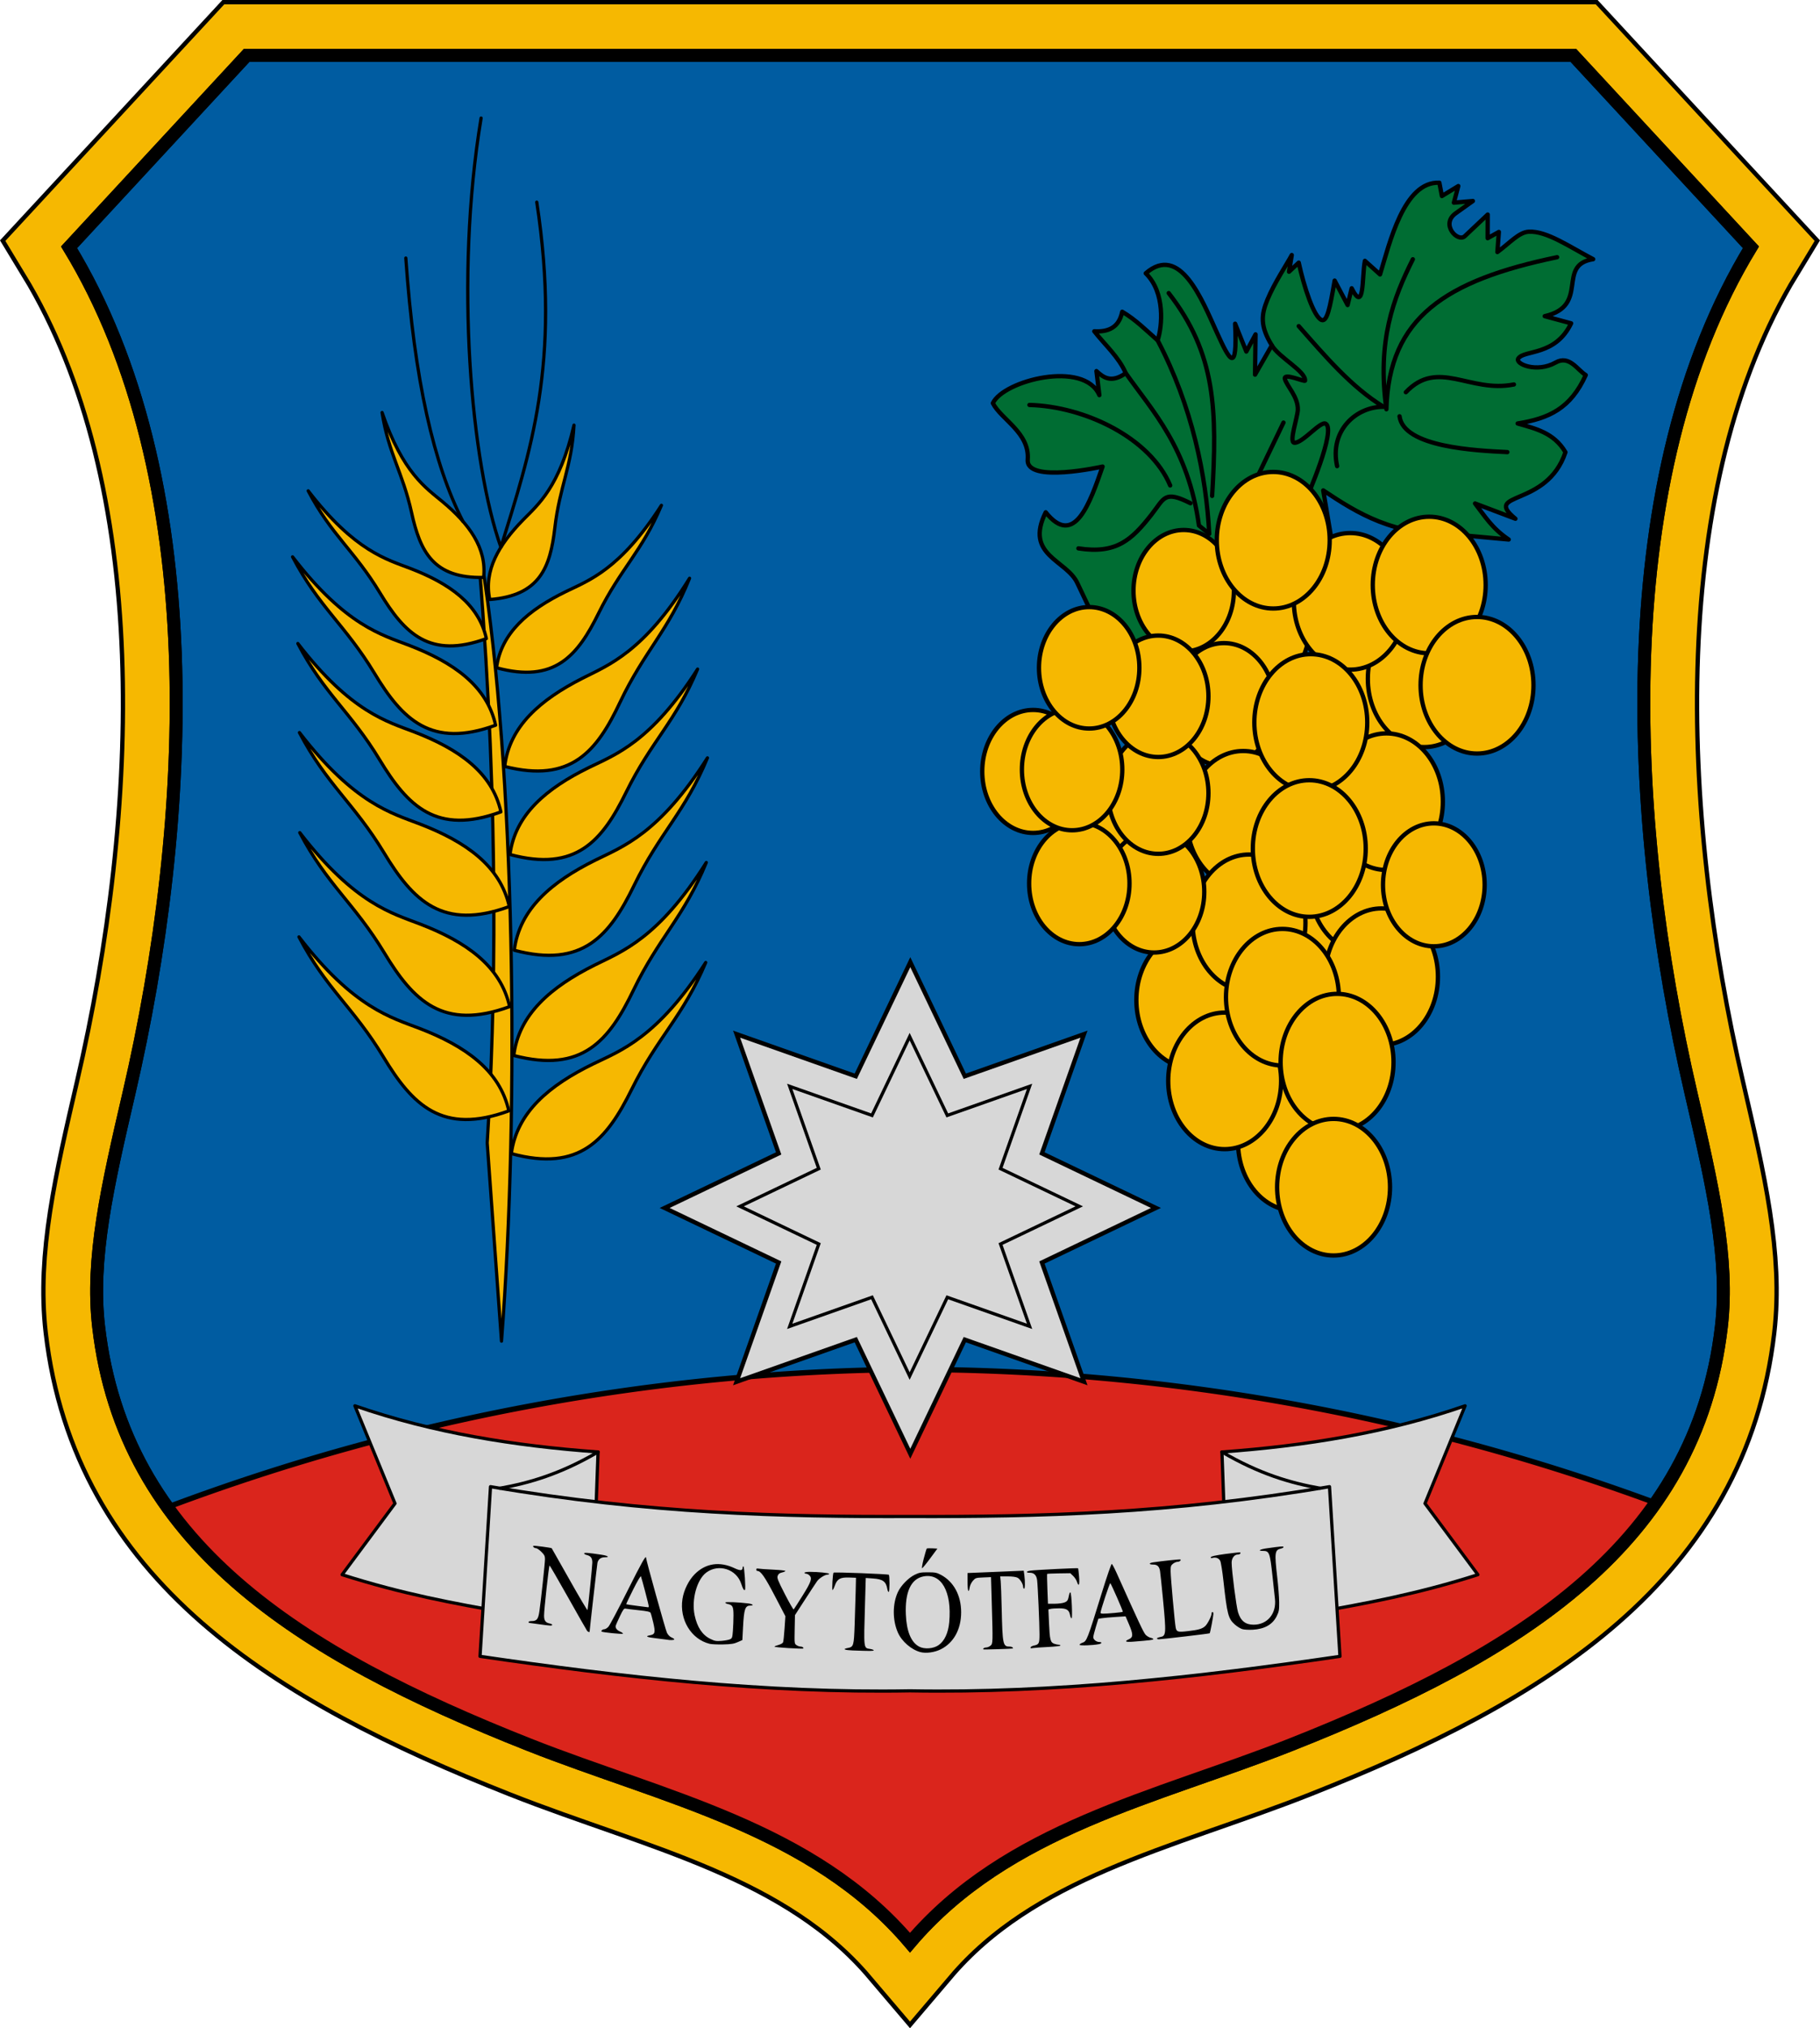<?xml version="1.0" encoding="UTF-8" standalone="no"?>
<!-- Created with Inkscape (http://www.inkscape.org/) -->

<svg
   version="1.1"
   id="svg822"
   width="639.515"
   height="712.252"
   viewBox="0 0 639.515 712.252"
   sodipodi:docname="HUN_Nagytótfalu_COA.svg"
   inkscape:version="1.1.2 (08b2f3d93c, 2022-04-05)"
   xmlns:inkscape="http://www.inkscape.org/namespaces/inkscape"
   xmlns:sodipodi="http://sodipodi.sourceforge.net/DTD/sodipodi-0.dtd"
   xmlns="http://www.w3.org/2000/svg"
   xmlns:svg="http://www.w3.org/2000/svg">
  <defs
     id="defs826" />
  <sodipodi:namedview
     id="namedview824"
     pagecolor="#ffffff"
     bordercolor="#666666"
     borderopacity="1.0"
     inkscape:pageshadow="2"
     inkscape:pageopacity="0.0"
     inkscape:pagecheckerboard="0"
     showgrid="false"
     inkscape:zoom="0.66"
     inkscape:cx="768.18182"
     inkscape:cy="590.15152"
     inkscape:window-width="1874"
     inkscape:window-height="1030"
     inkscape:window-x="0"
     inkscape:window-y="0"
     inkscape:window-maximized="1"
     inkscape:current-layer="layer1"
     showborder="false"
     inkscape:snap-bbox="true"
     inkscape:object-paths="true"
     inkscape:snap-smooth-nodes="true"
     showguides="true"
     inkscape:guide-bbox="true"
     inkscape:bbox-paths="true"
     inkscape:bbox-nodes="true"
     inkscape:snap-bbox-edge-midpoints="true"
     inkscape:snap-bbox-midpoints="true"
     inkscape:snap-global="false"
     inkscape:snap-center="true"
     inkscape:snap-object-midpoints="true"
     fit-margin-top="0"
     fit-margin-left="0"
     fit-margin-right="0"
     fit-margin-bottom="0"
     inkscape:lockguides="false" />
  <g
     inkscape:groupmode="layer"
     id="layer1"
     inkscape:label="RASZTER"
     transform="translate(1494.733,-380.067)" />
  <g
     inkscape:groupmode="layer"
     inkscape:label="Image"
     id="g828"
     transform="translate(1494.733,-380.067)">
    <g
       id="g25726">
      <path
         style="font-variation-settings:normal;opacity:1;fill:none;fill-opacity:1;stroke:#000000;stroke-width:38.929;stroke-linecap:round;stroke-linejoin:miter;stroke-miterlimit:4;stroke-dasharray:none;stroke-dashoffset:0;stroke-opacity:1;stop-color:#000000;stop-opacity:1"
         d="m -1308.785,992.764 c -81.348,-32.153 -142.495,-71.005 -151.294,-146.806 -2.766,-23.827 3.054,-49.258 10.648,-81.917 22.492,-96.735 27.943,-216.622 -21.035,-297.127 l 62.385,-67.383 H -941.87 l 62.385,67.383 c -48.977,80.505 -43.527,200.392 -21.035,297.127 7.594,32.659 13.414,58.09 10.648,81.917 -8.799,75.801 -69.946,114.653 -151.294,146.806 -47.34,18.711 -99.653,29.323 -133.81,69.503 -34.157,-40.18 -86.47,-50.792 -133.81,-69.503 z"
         id="path2990"
         sodipodi:nodetypes="sssccccssscs" />
      <path
         style="font-variation-settings:normal;opacity:1;fill:none;fill-opacity:1;stroke:#f6b801;stroke-width:35.906;stroke-linecap:round;stroke-linejoin:miter;stroke-miterlimit:4;stroke-dasharray:none;stroke-dashoffset:0;stroke-opacity:1;stop-color:#000000;stop-opacity:1"
         d="m -1308.785,992.764 c -81.348,-32.153 -142.495,-71.005 -151.294,-146.806 -2.766,-23.827 3.054,-49.258 10.648,-81.917 22.492,-96.735 27.943,-216.622 -21.035,-297.127 l 62.385,-67.383 H -941.87 l 62.385,67.383 c -48.977,80.505 -43.527,200.392 -21.035,297.127 7.594,32.659 13.414,58.09 10.648,81.917 -8.799,75.801 -69.946,114.653 -151.294,146.806 -47.34,18.711 -99.653,29.323 -133.81,69.503 -34.157,-40.18 -86.47,-50.792 -133.81,-69.503 z"
         id="path2992"
         sodipodi:nodetypes="sssccccssscs" />
      <path
         style="font-variation-settings:normal;opacity:1;fill:#005ca1;fill-opacity:1;stroke:#000000;stroke-width:4.535;stroke-linecap:round;stroke-linejoin:miter;stroke-miterlimit:4;stroke-dasharray:none;stroke-dashoffset:0;stroke-opacity:1;stop-color:#000000;stop-opacity:1"
         d="m -1308.785,992.764 c -81.348,-32.153 -142.495,-71.005 -151.294,-146.806 -2.766,-23.827 3.054,-49.258 10.648,-81.917 22.492,-96.735 27.943,-216.622 -21.035,-297.127 l 62.385,-67.383 H -941.87 l 62.385,67.383 c -48.977,80.505 -43.527,200.392 -21.035,297.127 7.594,32.659 13.414,58.09 10.648,81.917 -8.799,75.801 -69.946,114.653 -151.294,146.806 -47.34,18.711 -99.653,29.323 -133.81,69.503 -34.157,-40.18 -86.47,-50.792 -133.81,-69.503 z"
         id="path12200"
         sodipodi:nodetypes="sssccccssscs" />
      <path
         id="path942"
         style="font-variation-settings:normal;opacity:1;fill:#da251c;fill-opacity:1;stroke:#000000;stroke-width:1.89;stroke-linecap:round;stroke-linejoin:miter;stroke-miterlimit:4;stroke-dasharray:none;stroke-dashoffset:0;stroke-opacity:1;stop-color:#000000;stop-opacity:1"
         d="m -80.455,932.18 a 757.892,757.892 0 0 0 -260.834,48.346 c 26.633,37.017 72.2,61.783 127.025,83.453 47.34,18.712 99.652,29.324 133.809,69.504 34.157,-40.18 86.471,-50.792 133.811,-69.504 55.571,-21.965 101.683,-47.075 128.152,-84.936 A 757.892,757.892 0 0 0 -80.455,932.18 Z"
         transform="translate(-1094.521,-71.215)" />
      <path
         style="font-variation-settings:normal;opacity:1;fill:none;fill-opacity:1;stroke:#000000;stroke-width:4.535;stroke-linecap:round;stroke-linejoin:miter;stroke-miterlimit:4;stroke-dasharray:none;stroke-dashoffset:0;stroke-opacity:1;stop-color:#000000;stop-opacity:1"
         d="m -1308.785,992.764 c -81.348,-32.153 -142.495,-71.005 -151.294,-146.806 -2.766,-23.827 3.054,-49.258 10.648,-81.917 22.492,-96.735 27.943,-216.622 -21.035,-297.127 l 62.385,-67.383 H -941.87 l 62.385,67.383 c -48.977,80.505 -43.527,200.392 -21.035,297.127 7.594,32.659 13.414,58.09 10.648,81.917 -8.799,75.801 -69.946,114.653 -151.294,146.806 -47.34,18.711 -99.653,29.323 -133.81,69.503 -34.157,-40.18 -86.47,-50.792 -133.81,-69.503 z"
         id="path25701"
         sodipodi:nodetypes="sssccccssscs" />
    </g>
    <path
       sodipodi:type="star"
       style="font-variation-settings:normal;opacity:1;fill:#d7d7d7;fill-opacity:1;fill-rule:evenodd;stroke:#000000;stroke-width:1.147;stroke-linecap:butt;stroke-linejoin:miter;stroke-miterlimit:4;stroke-dasharray:none;stroke-dashoffset:0;stroke-opacity:1;stop-color:#000000;stop-opacity:1"
       id="path25763"
       inkscape:flatsided="false"
       sodipodi:sides="8"
       sodipodi:cx="358.13654"
       sodipodi:cy="890.6908"
       sodipodi:r1="65.488846"
       sodipodi:r2="37.983532"
       sodipodi:arg1="-1.5707963"
       sodipodi:arg2="-1.1780972"
       inkscape:rounded="0"
       inkscape:randomized="0"
       d="m 358.137,825.202 14.536,30.397 31.772,-11.215 -11.215,31.772 30.397,14.536 -30.397,14.536 11.215,31.772 -31.772,-11.215 -14.536,30.397 -14.536,-30.397 -31.772,11.215 11.215,-31.772 -30.397,-14.536 30.397,-14.536 -11.215,-31.772 31.772,11.215 z"
       transform="matrix(1.318,0,0,1.318,-1646.898,-369.674)" />
    <path
       sodipodi:type="star"
       style="font-variation-settings:normal;opacity:1;fill:#d7d7d7;fill-opacity:1;fill-rule:evenodd;stroke:#000000;stroke-width:1.246;stroke-linecap:butt;stroke-linejoin:miter;stroke-miterlimit:4;stroke-dasharray:none;stroke-dashoffset:0;stroke-opacity:1;stop-color:#000000;stop-opacity:1"
       id="path25947"
       inkscape:flatsided="false"
       sodipodi:sides="8"
       sodipodi:cx="358.13654"
       sodipodi:cy="890.6908"
       sodipodi:r1="65.488846"
       sodipodi:r2="37.983532"
       sodipodi:arg1="-1.5707963"
       sodipodi:arg2="-1.1780972"
       inkscape:rounded="0"
       inkscape:randomized="0"
       d="m 358.137,825.202 14.536,30.397 31.772,-11.215 -11.215,31.772 30.397,14.536 -30.397,14.536 11.215,31.772 -31.772,-11.215 -14.536,30.397 -14.536,-30.397 -31.772,11.215 11.215,-31.772 -30.397,-14.536 30.397,-14.536 -11.215,-31.772 31.772,11.215 z"
       transform="matrix(0.91,0,0,0.91,-1501.003,-6.833)" />
    <g
       id="g39426"
       transform="translate(-800)">
      <path
         style="font-variation-settings:normal;opacity:1;fill:#f6b801;fill-opacity:1;stroke:#000000;stroke-width:1.134;stroke-linecap:round;stroke-linejoin:round;stroke-miterlimit:4;stroke-dasharray:none;stroke-dashoffset:0;stroke-opacity:1;stop-color:#000000;stop-opacity:1"
         d="m -518.514,851.025 -5.023,-69.614 c 2.854,-46.125 4.268,-114.995 -2.709,-201.828 -0.12,-1.491 0.993,-0.239 0.891,-1.739 11.462,71.419 13.249,189.676 6.84,273.182 z"
         id="path31495"
         sodipodi:nodetypes="ccscc" />
      <path
         style="font-variation-settings:normal;opacity:1;fill:#f6b801;fill-opacity:1;stroke:#000000;stroke-width:1.134;stroke-linecap:round;stroke-linejoin:round;stroke-miterlimit:4;stroke-dasharray:none;stroke-dashoffset:0;stroke-opacity:1;stop-color:#000000;stop-opacity:1"
         d="m -589.682,709.075 c 9.513,18.216 19.08,24.641 29.703,42.207 10.183,16.838 20.651,27.449 44.029,18.894 -3.159,-14.311 -15.331,-22.78 -31.323,-28.952 -9.899,-3.821 -23.083,-7.118 -42.408,-32.148 z"
         id="path32617"
         sodipodi:nodetypes="cscsc" />
      <path
         style="font-variation-settings:normal;opacity:1;fill:#f6b801;fill-opacity:1;stroke:#000000;stroke-width:1.134;stroke-linecap:round;stroke-linejoin:round;stroke-miterlimit:4;stroke-dasharray:none;stroke-dashoffset:0;stroke-opacity:1;stop-color:#000000;stop-opacity:1"
         d="m -589.396,672.466 c 9.513,18.216 19.08,24.641 29.703,42.207 10.183,16.838 20.651,27.449 44.029,18.894 -3.159,-14.311 -15.331,-22.78 -31.323,-28.952 -9.899,-3.821 -23.083,-7.118 -42.408,-32.148 z"
         id="path33554"
         sodipodi:nodetypes="cscsc" />
      <path
         style="font-variation-settings:normal;opacity:1;fill:#f6b801;fill-opacity:1;stroke:#000000;stroke-width:1.134;stroke-linecap:round;stroke-linejoin:round;stroke-miterlimit:4;stroke-dasharray:none;stroke-dashoffset:0;stroke-opacity:1;stop-color:#000000;stop-opacity:1"
         d="m -589.516,637.321 c 9.513,18.216 19.08,24.641 29.703,42.207 10.183,16.838 20.651,27.449 44.029,18.894 -3.159,-14.311 -15.331,-22.78 -31.323,-28.952 -9.899,-3.821 -23.083,-7.118 -42.408,-32.148 z"
         id="path33556"
         sodipodi:nodetypes="cscsc" />
      <path
         style="font-variation-settings:normal;opacity:1;fill:#f6b801;fill-opacity:1;stroke:#000000;stroke-width:1.134;stroke-linecap:round;stroke-linejoin:round;stroke-miterlimit:4;stroke-dasharray:none;stroke-dashoffset:0;stroke-opacity:1;stop-color:#000000;stop-opacity:1"
         d="m -591.929,575.612 c 9.205,17.627 18.462,23.844 28.742,40.841 9.854,16.294 19.983,26.561 42.604,18.282 -3.057,-13.848 -14.835,-22.042 -30.31,-28.015 -9.579,-3.697 -22.336,-6.887 -41.036,-31.108 z"
         id="path33558"
         sodipodi:nodetypes="cscsc" />
      <path
         style="font-variation-settings:normal;opacity:1;fill:#f6b801;fill-opacity:1;stroke:#000000;stroke-width:1.134;stroke-linecap:round;stroke-linejoin:round;stroke-miterlimit:4;stroke-dasharray:none;stroke-dashoffset:0;stroke-opacity:1;stop-color:#000000;stop-opacity:1"
         d="m -590.071,606.049 c 9.205,17.627 18.462,23.844 28.742,40.841 9.854,16.294 19.983,26.561 42.604,18.282 -3.057,-13.848 -14.835,-22.042 -30.31,-28.015 -9.579,-3.697 -22.336,-6.887 -41.036,-31.108 z"
         id="path33560"
         sodipodi:nodetypes="cscsc" />
      <path
         style="font-variation-settings:normal;opacity:1;fill:#f6b801;fill-opacity:1;stroke:#000000;stroke-width:1.134;stroke-linecap:round;stroke-linejoin:round;stroke-miterlimit:4;stroke-dasharray:none;stroke-dashoffset:0;stroke-opacity:1;stop-color:#000000;stop-opacity:1"
         d="m -586.438,552.434 c 8.078,15.467 16.201,20.923 25.22,35.838 8.646,14.297 17.535,23.307 37.385,16.043 -2.682,-12.151 -13.018,-19.342 -26.596,-24.583 -8.405,-3.244 -19.6,-6.044 -36.009,-27.297 z"
         id="path33562"
         sodipodi:nodetypes="cscsc" />
      <path
         style="font-variation-settings:normal;opacity:1;fill:#f6b801;fill-opacity:1;stroke:#000000;stroke-width:1.134;stroke-linecap:round;stroke-linejoin:round;stroke-miterlimit:4;stroke-dasharray:none;stroke-dashoffset:0;stroke-opacity:1;stop-color:#000000;stop-opacity:1"
         d="m -560.472,524.934 c 2.249,14.421 7.22,20.922 10.363,35.158 3.013,13.647 7.637,23.169 25.312,22.741 1.136,-10.346 -5.123,-18.816 -14.473,-26.612 -5.788,-4.826 -13.905,-10.047 -21.201,-31.287 z"
         id="path33564"
         sodipodi:nodetypes="cscsc" />
      <path
         style="font-variation-settings:normal;opacity:1;fill:#f6b801;fill-opacity:1;stroke:#000000;stroke-width:1.134;stroke-linecap:round;stroke-linejoin:round;stroke-miterlimit:4;stroke-dasharray:none;stroke-dashoffset:0;stroke-opacity:1;stop-color:#000000;stop-opacity:1"
         d="m -446.752,718.058 c -7.938,18.955 -16.927,26.167 -26.026,44.568 -8.722,17.639 -18.255,29.098 -42.273,22.55 1.937,-14.527 13.35,-23.995 28.762,-31.498 9.541,-4.645 22.398,-9.044 39.537,-35.62 z"
         id="path33566"
         sodipodi:nodetypes="cscsc" />
      <path
         style="font-variation-settings:normal;opacity:1;fill:#f6b801;fill-opacity:1;stroke:#000000;stroke-width:1.134;stroke-linecap:round;stroke-linejoin:round;stroke-miterlimit:4;stroke-dasharray:none;stroke-dashoffset:0;stroke-opacity:1;stop-color:#000000;stop-opacity:1"
         d="m -446.551,682.946 c -7.754,19.032 -16.672,26.33 -25.592,44.818 -8.551,17.723 -17.972,29.273 -42.052,22.959 1.796,-14.545 13.116,-24.123 28.455,-31.776 9.495,-4.737 22.309,-9.262 39.189,-36.002 z"
         id="path33568"
         sodipodi:nodetypes="cscsc" />
      <path
         style="font-variation-settings:normal;opacity:1;fill:#f6b801;fill-opacity:1;stroke:#000000;stroke-width:1.134;stroke-linecap:round;stroke-linejoin:round;stroke-miterlimit:4;stroke-dasharray:none;stroke-dashoffset:0;stroke-opacity:1;stop-color:#000000;stop-opacity:1"
         d="m -446.151,646.208 c -7.817,19.006 -16.76,26.274 -25.741,44.733 -8.609,17.695 -18.069,29.214 -42.128,22.82 1.844,-14.539 13.196,-24.08 28.56,-31.681 9.511,-4.705 22.34,-9.188 39.308,-35.872 z"
         id="path33570"
         sodipodi:nodetypes="cscsc" />
      <path
         style="font-variation-settings:normal;opacity:1;fill:#f6b801;fill-opacity:1;stroke:#000000;stroke-width:1.134;stroke-linecap:round;stroke-linejoin:round;stroke-miterlimit:4;stroke-dasharray:none;stroke-dashoffset:0;stroke-opacity:1;stop-color:#000000;stop-opacity:1"
         d="m -452.434,583.131 c -7.36,18.473 -15.935,25.602 -24.428,43.558 -8.141,17.213 -17.171,28.46 -40.518,22.531 1.629,-14.087 12.511,-23.44 27.295,-30.959 9.152,-4.655 21.518,-9.129 37.651,-35.129 z"
         id="path33572"
         sodipodi:nodetypes="cscsc" />
      <path
         style="font-variation-settings:normal;opacity:1;fill:#f6b801;fill-opacity:1;stroke:#000000;stroke-width:1.134;stroke-linecap:round;stroke-linejoin:round;stroke-miterlimit:4;stroke-dasharray:none;stroke-dashoffset:0;stroke-opacity:1;stop-color:#000000;stop-opacity:1"
         d="m -449.606,615.025 c -7.636,18.361 -16.316,25.361 -25.076,43.188 -8.397,17.09 -17.594,28.2 -40.85,21.923 1.839,-14.061 12.859,-23.251 27.755,-30.548 9.221,-4.517 21.652,-8.806 38.171,-34.563 z"
         id="path33574"
         sodipodi:nodetypes="cscsc" />
      <path
         style="font-variation-settings:normal;opacity:1;fill:#f6b801;fill-opacity:1;stroke:#000000;stroke-width:1.134;stroke-linecap:round;stroke-linejoin:round;stroke-miterlimit:4;stroke-dasharray:none;stroke-dashoffset:0;stroke-opacity:1;stop-color:#000000;stop-opacity:1"
         d="m -462.322,557.514 c -6.723,16.102 -14.349,22.234 -22.058,37.866 -7.39,14.986 -15.474,24.724 -35.873,19.186 1.631,-12.337 11.313,-20.386 24.393,-26.771 8.097,-3.953 19.01,-7.7 33.538,-30.281 z"
         id="path33576"
         sodipodi:nodetypes="cscsc" />
      <path
         style="font-variation-settings:normal;opacity:1;fill:#f6b801;fill-opacity:1;stroke:#000000;stroke-width:1.134;stroke-linecap:round;stroke-linejoin:round;stroke-miterlimit:4;stroke-dasharray:none;stroke-dashoffset:0;stroke-opacity:1;stop-color:#000000;stop-opacity:1"
         d="m -493.045,529.362 c -0.767,14.575 -5.049,21.549 -6.725,36.032 -1.606,13.883 -5.235,23.827 -22.861,25.203 -2.185,-10.176 3.178,-19.24 11.685,-27.949 5.266,-5.391 12.809,-11.412 17.901,-33.286 z"
         id="path33578"
         sodipodi:nodetypes="cscsc" />
      <path
         style="font-variation-settings:normal;opacity:1;fill:none;fill-opacity:1;stroke:#000000;stroke-width:1.134;stroke-linecap:round;stroke-linejoin:round;stroke-miterlimit:4;stroke-dasharray:none;stroke-dashoffset:0;stroke-opacity:1;stop-color:#000000;stop-opacity:1"
         d="m -552.136,470.686 c 2.959,42.906 9.937,72.757 20.047,92.438"
         id="path33613"
         sodipodi:nodetypes="cc" />
      <path
         style="font-variation-settings:normal;opacity:1;fill:none;fill-opacity:1;stroke:#000000;stroke-width:1.134;stroke-linecap:round;stroke-linejoin:round;stroke-miterlimit:4;stroke-dasharray:none;stroke-dashoffset:0;stroke-opacity:1;stop-color:#000000;stop-opacity:1"
         d="m -525.68,421.522 c -9.39,56.548 -3.449,121.382 6.956,150.734 10.156,-32.931 21.236,-64.702 12.603,-121.203"
         id="path33615"
         sodipodi:nodetypes="ccc" />
    </g>
    <g
       id="g50446"
       transform="translate(-960)">
      <path
         style="font-variation-settings:normal;opacity:1;fill:#006d33;fill-opacity:1;stroke:#000000;stroke-width:1.512;stroke-linecap:round;stroke-linejoin:round;stroke-miterlimit:4;stroke-dasharray:none;stroke-dashoffset:0;stroke-opacity:1;stop-color:#000000;stop-opacity:1"
         d="m -66.184,573.665 -3.585,-21.381 c 12.33,8.172 24.404,15.797 46.948,15.565 l 18.221,1.68 c -5.958,-4.009 -8.493,-8.376 -11.833,-12.659 l 14.191,5.362 c -11.784,-9.736 11.05,-3.751 17.58,-23.366 -4.063,-6.906 -10.659,-8.293 -16.805,-10.085 10.956,-1.74 18.631,-5.255 23.938,-17.006 -2.913,-1.763 -5.76,-7.139 -10.593,-4.397 -6.638,3.765 -14.385,0.464 -13.108,-1.428 2.089,-3.097 13.011,-0.78 18.562,-12.344 l -9.283,-2.509 c 16.023,-3.638 3.918,-17.999 17.034,-20.012 -8.245,-4.3 -16.314,-9.99 -22.642,-9.651 -3.461,0.185 -6.58,3.883 -11.022,7.143 l 0.521,-7.059 -3.94,2.193 0.018,-8.3 -8.051,7.594 c -2.437,2.299 -8.656,-4.138 -3.209,-8.026 l 6.053,-4.321 -6.68,0.581 1.558,-5.833 -5.765,3.499 -0.893,-4.674 c -12.493,-0.54 -17.492,21.281 -20.843,32.211 l -5.32,-4.776 c -1.085,5.434 -0.077,18.747 -4.645,9.634 l -1.435,5.89 -4.551,-8.591 c -1.666,9.77 -2.686,14.463 -4.529,13.857 -2.736,-0.9 -6.26,-11.668 -8.095,-20.16 l -3.404,3.192 0.957,-5.853 c -1.578,2.996 -6.132,9.772 -8.571,15.723 -2.12,5.173 -2.623,9.215 1.57,15.982 l -5.899,10.295 0.175,-14.15 -3.244,6.039 -3.937,-9.785 c 0.845,18.115 -1.941,12.92 -6.354,3.221 -5.315,-11.682 -12.98,-31.406 -25.046,-20.916 6.922,6.73 5.79,18.76 4.17,23.543 -4.071,-3.569 -7.741,-7.294 -12.441,-10.047 -1.123,5.55 -4.843,7.153 -9.807,6.867 3.778,4.833 8.559,8.964 11.054,14.697 -5.02,3.569 -7.793,1.625 -10.302,-0.721 l 1.025,8.448 c -5.301,-12.382 -33.677,-5.187 -37.422,2.823 2.911,5.729 12.98,10.36 12.248,19.826 -0.658,8.509 26.305,2.43 26.305,2.43 -4.395,12.646 -9.869,28.725 -19.98,16.059 -7.606,15.199 7.394,16.703 11.148,24.925 l 5.358,11.259 20.139,30.72"
         id="path39494"
         sodipodi:nodetypes="cccccccccsscccsccccssccccccccccscccscccccsccccccccsccccc" />
      <path
         style="font-variation-settings:normal;opacity:1;fill:none;fill-opacity:1;stroke:#000000;stroke-width:1.512;stroke-linecap:round;stroke-linejoin:round;stroke-miterlimit:4;stroke-dasharray:none;stroke-dashoffset:0;stroke-opacity:1;stop-color:#000000;stop-opacity:1"
         d="m -173.003,522.273 c 19.417,0.509 42.426,11.534 49.448,28.271"
         id="path45434"
         sodipodi:nodetypes="cc" />
      <path
         style="font-variation-settings:normal;opacity:1;fill:none;fill-opacity:1;stroke:#000000;stroke-width:1.512;stroke-linecap:round;stroke-linejoin:round;stroke-miterlimit:4;stroke-dasharray:none;stroke-dashoffset:0;stroke-opacity:1;stop-color:#000000;stop-opacity:1"
         d="m -155.797,572.638 c 13.324,2.084 18.726,-3.023 25.579,-11.73 4.669,-5.932 4.504,-8.788 13.795,-4.125"
         id="path45436"
         sodipodi:nodetypes="csc" />
      <path
         style="font-variation-settings:normal;opacity:1;fill:none;fill-opacity:1;stroke:#000000;stroke-width:1.512;stroke-linecap:round;stroke-linejoin:round;stroke-miterlimit:4;stroke-dasharray:none;stroke-dashoffset:0;stroke-opacity:1;stop-color:#000000;stop-opacity:1"
         d="m -139.162,511.1 c 9.345,13.3 21.921,26.174 25.725,53.519 l 3.607,2.927 c -1.03,-20.254 -5.998,-44.9 -18.137,-67.963"
         id="path45438"
         sodipodi:nodetypes="cccc" />
      <path
         style="font-variation-settings:normal;opacity:1;fill:none;fill-opacity:1;stroke:#000000;stroke-width:1.512;stroke-linecap:round;stroke-linejoin:round;stroke-miterlimit:4;stroke-dasharray:none;stroke-dashoffset:0;stroke-opacity:1;stop-color:#000000;stop-opacity:1"
         d="m -124.07,482.996 c 16.586,21.288 17.069,41.037 15.255,71.219"
         id="path45440"
         sodipodi:nodetypes="cc" />
      <path
         style="font-variation-settings:normal;opacity:1;fill:none;fill-opacity:1;stroke:#000000;stroke-width:1.512;stroke-linecap:round;stroke-linejoin:round;stroke-miterlimit:4;stroke-dasharray:none;stroke-dashoffset:0;stroke-opacity:1;stop-color:#000000;stop-opacity:1"
         d="m -83.743,528.466 -10.902,22.646"
         id="path45442" />
      <path
         style="font-variation-settings:normal;opacity:1;fill:none;fill-opacity:1;stroke:#000000;stroke-width:1.512;stroke-linecap:round;stroke-linejoin:round;stroke-miterlimit:4;stroke-dasharray:none;stroke-dashoffset:0;stroke-opacity:1;stop-color:#000000;stop-opacity:1"
         d="m -87.833,501.337 c 2.483,4.287 11.872,9.055 11.673,12.383 -0.037,0.611 -7.687,-2.959 -7.082,-0.562 0.605,2.397 4.671,6.229 4.539,10.788 -0.079,2.727 -3.208,11.478 -1.212,11.598 2.893,0.174 9.134,-7.689 10.986,-6.696 3.901,2.093 -6.782,26.33 -6.782,26.33"
         id="path45444"
         sodipodi:nodetypes="csssssc" />
      <path
         style="font-variation-settings:normal;opacity:1;fill:none;fill-opacity:1;stroke:#000000;stroke-width:1.512;stroke-linecap:round;stroke-linejoin:round;stroke-miterlimit:4;stroke-dasharray:none;stroke-dashoffset:0;stroke-opacity:1;stop-color:#000000;stop-opacity:1"
         d="m -78.385,494.592 c 9.314,10.568 18.48,21.403 29.801,28.335 -9.539,-0.122 -19.095,8.303 -16.311,20.831"
         id="path45446"
         sodipodi:nodetypes="ccc" />
      <path
         style="font-variation-settings:normal;opacity:1;fill:none;fill-opacity:1;stroke:#000000;stroke-width:1.512;stroke-linecap:round;stroke-linejoin:round;stroke-miterlimit:4;stroke-dasharray:none;stroke-dashoffset:0;stroke-opacity:1;stop-color:#000000;stop-opacity:1"
         d="m -38.283,471.112 c -6.811,13.589 -12.625,28.618 -9.297,52.667 0.852,-32.218 20.776,-45.232 59.986,-53.392"
         id="path45448"
         sodipodi:nodetypes="ccc" />
      <path
         style="font-variation-settings:normal;opacity:1;fill:none;fill-opacity:1;stroke:#000000;stroke-width:1.512;stroke-linecap:round;stroke-linejoin:round;stroke-miterlimit:4;stroke-dasharray:none;stroke-dashoffset:0;stroke-opacity:1;stop-color:#000000;stop-opacity:1"
         d="m -40.739,517.802 c 11.324,-11.932 22.384,0.384 37.967,-2.725"
         id="path45450"
         sodipodi:nodetypes="cc" />
      <path
         style="font-variation-settings:normal;opacity:1;fill:none;fill-opacity:1;stroke:#000000;stroke-width:1.512;stroke-linecap:round;stroke-linejoin:round;stroke-miterlimit:4;stroke-dasharray:none;stroke-dashoffset:0;stroke-opacity:1;stop-color:#000000;stop-opacity:1"
         d="m -42.959,526.257 c 1.398,10.877 26.881,12.039 37.881,12.578"
         id="path45452"
         sodipodi:nodetypes="cc" />
    </g>
    <g
       id="g55489"
       transform="translate(-460)">
      <ellipse
         style="font-variation-settings:normal;opacity:1;fill:#f6b801;fill-opacity:1;fill-rule:evenodd;stroke:#000000;stroke-width:1.512;stroke-linecap:butt;stroke-linejoin:miter;stroke-miterlimit:4;stroke-dasharray:none;stroke-dashoffset:0;stroke-opacity:1;stop-color:#000000;stop-opacity:1"
         id="ellipse50696"
         cx="-579.874"
         cy="781.238"
         rx="19.835"
         ry="23.981" />
      <ellipse
         style="font-variation-settings:normal;opacity:1;fill:#f6b801;fill-opacity:1;fill-rule:evenodd;stroke:#000000;stroke-width:1.512;stroke-linecap:butt;stroke-linejoin:miter;stroke-miterlimit:4;stroke-dasharray:none;stroke-dashoffset:0;stroke-opacity:1;stop-color:#000000;stop-opacity:1"
         id="ellipse50698"
         cx="-615.606"
         cy="731.238"
         rx="19.835"
         ry="23.981" />
      <ellipse
         style="font-variation-settings:normal;opacity:1;fill:#f6b801;fill-opacity:1;fill-rule:evenodd;stroke:#000000;stroke-width:1.512;stroke-linecap:butt;stroke-linejoin:miter;stroke-miterlimit:4;stroke-dasharray:none;stroke-dashoffset:0;stroke-opacity:1;stop-color:#000000;stop-opacity:1"
         id="ellipse50700"
         cx="-573.606"
         cy="707.238"
         rx="19.835"
         ry="23.981" />
      <ellipse
         style="font-variation-settings:normal;opacity:1;fill:#f6b801;fill-opacity:1;fill-rule:evenodd;stroke:#000000;stroke-width:1.512;stroke-linecap:butt;stroke-linejoin:miter;stroke-miterlimit:4;stroke-dasharray:none;stroke-dashoffset:0;stroke-opacity:1;stop-color:#000000;stop-opacity:1"
         id="ellipse50702"
         cx="-594.266"
         cy="599.238"
         rx="19.835"
         ry="23.981" />
      <ellipse
         style="font-variation-settings:normal;opacity:1;fill:#f6b801;fill-opacity:1;fill-rule:evenodd;stroke:#000000;stroke-width:1.512;stroke-linecap:butt;stroke-linejoin:miter;stroke-miterlimit:4;stroke-dasharray:none;stroke-dashoffset:0;stroke-opacity:1;stop-color:#000000;stop-opacity:1"
         id="ellipse50704"
         cx="-560.266"
         cy="631.238"
         rx="19.835"
         ry="23.981" />
      <ellipse
         style="font-variation-settings:normal;opacity:1;fill:#f6b801;fill-opacity:1;fill-rule:evenodd;stroke:#000000;stroke-width:1.512;stroke-linecap:butt;stroke-linejoin:miter;stroke-miterlimit:4;stroke-dasharray:none;stroke-dashoffset:0;stroke-opacity:1;stop-color:#000000;stop-opacity:1"
         id="ellipse50706"
         cx="-534.266"
         cy="618.435"
         rx="19.835"
         ry="23.981" />
      <ellipse
         style="font-variation-settings:normal;opacity:1;fill:#f6b801;fill-opacity:1;fill-rule:evenodd;stroke:#000000;stroke-width:1.512;stroke-linecap:butt;stroke-linejoin:miter;stroke-miterlimit:4;stroke-dasharray:none;stroke-dashoffset:0;stroke-opacity:1;stop-color:#000000;stop-opacity:1"
         id="ellipse50708"
         cx="-618.802"
         cy="587.506"
         rx="17.638"
         ry="21.325" />
      <ellipse
         style="font-variation-settings:normal;opacity:1;fill:#f6b801;fill-opacity:1;fill-rule:evenodd;stroke:#000000;stroke-width:1.512;stroke-linecap:butt;stroke-linejoin:miter;stroke-miterlimit:4;stroke-dasharray:none;stroke-dashoffset:0;stroke-opacity:1;stop-color:#000000;stop-opacity:1"
         id="ellipse50710"
         cx="-560.266"
         cy="591.238"
         rx="19.835"
         ry="23.981" />
      <ellipse
         style="font-variation-settings:normal;opacity:1;fill:#f6b801;fill-opacity:1;fill-rule:evenodd;stroke:#000000;stroke-width:1.512;stroke-linecap:butt;stroke-linejoin:miter;stroke-miterlimit:4;stroke-dasharray:none;stroke-dashoffset:0;stroke-opacity:1;stop-color:#000000;stop-opacity:1"
         id="ellipse50712"
         cx="-640.266"
         cy="671.238"
         rx="19.835"
         ry="23.981" />
      <ellipse
         style="font-variation-settings:normal;opacity:1;fill:#f6b801;fill-opacity:1;fill-rule:evenodd;stroke:#000000;stroke-width:1.512;stroke-linecap:butt;stroke-linejoin:miter;stroke-miterlimit:4;stroke-dasharray:none;stroke-dashoffset:0;stroke-opacity:1;stop-color:#000000;stop-opacity:1"
         id="ellipse50714"
         cx="-671.731"
         cy="650.97"
         rx="17.857"
         ry="21.59" />
      <ellipse
         style="font-variation-settings:normal;opacity:1;fill:#f6b801;fill-opacity:1;fill-rule:evenodd;stroke:#000000;stroke-width:1.512;stroke-linecap:butt;stroke-linejoin:miter;stroke-miterlimit:4;stroke-dasharray:none;stroke-dashoffset:0;stroke-opacity:1;stop-color:#000000;stop-opacity:1"
         id="ellipse50716"
         cx="-604.659"
         cy="627.489"
         rx="17.857"
         ry="21.59" />
      <ellipse
         style="font-variation-settings:normal;opacity:1;fill:#f6b801;fill-opacity:1;fill-rule:evenodd;stroke:#000000;stroke-width:1.512;stroke-linecap:butt;stroke-linejoin:miter;stroke-miterlimit:4;stroke-dasharray:none;stroke-dashoffset:0;stroke-opacity:1;stop-color:#000000;stop-opacity:1"
         id="ellipse50718"
         cx="-604.409"
         cy="759.631"
         rx="19.835"
         ry="23.981" />
      <ellipse
         style="font-variation-settings:normal;opacity:1;fill:#f6b801;fill-opacity:1;fill-rule:evenodd;stroke:#000000;stroke-width:1.512;stroke-linecap:butt;stroke-linejoin:miter;stroke-miterlimit:4;stroke-dasharray:none;stroke-dashoffset:0;stroke-opacity:1;stop-color:#000000;stop-opacity:1"
         id="ellipse50720"
         cx="-597.874"
         cy="667.774"
         rx="19.835"
         ry="23.981" />
      <ellipse
         style="font-variation-settings:normal;opacity:1;fill:#f6b801;fill-opacity:1;fill-rule:evenodd;stroke:#000000;stroke-width:1.512;stroke-linecap:butt;stroke-linejoin:miter;stroke-miterlimit:4;stroke-dasharray:none;stroke-dashoffset:0;stroke-opacity:1;stop-color:#000000;stop-opacity:1"
         id="ellipse50722"
         cx="-554.645"
         cy="690.789"
         rx="19.835"
         ry="23.981" />
      <ellipse
         style="font-variation-settings:normal;opacity:1;fill:#f6b801;fill-opacity:1;fill-rule:evenodd;stroke:#000000;stroke-width:1.512;stroke-linecap:butt;stroke-linejoin:miter;stroke-miterlimit:4;stroke-dasharray:none;stroke-dashoffset:0;stroke-opacity:1;stop-color:#000000;stop-opacity:1"
         id="ellipse50804"
         cx="-547.574"
         cy="661.592"
         rx="19.835"
         ry="23.981" />
      <ellipse
         style="font-variation-settings:normal;opacity:1;fill:#f6b801;fill-opacity:1;fill-rule:evenodd;stroke:#000000;stroke-width:1.512;stroke-linecap:butt;stroke-linejoin:miter;stroke-miterlimit:4;stroke-dasharray:none;stroke-dashoffset:0;stroke-opacity:1;stop-color:#000000;stop-opacity:1"
         id="ellipse50806"
         cx="-595.842"
         cy="704.128"
         rx="19.835"
         ry="23.981" />
      <ellipse
         style="font-variation-settings:normal;opacity:1;fill:#f6b801;fill-opacity:1;fill-rule:evenodd;stroke:#000000;stroke-width:1.512;stroke-linecap:butt;stroke-linejoin:miter;stroke-miterlimit:4;stroke-dasharray:none;stroke-dashoffset:0;stroke-opacity:1;stop-color:#000000;stop-opacity:1"
         id="ellipse50808"
         cx="-549.306"
         cy="723.056"
         rx="19.835"
         ry="23.981" />
      <ellipse
         style="font-variation-settings:normal;opacity:1;fill:#f6b801;fill-opacity:1;fill-rule:evenodd;stroke:#000000;stroke-width:1.512;stroke-linecap:butt;stroke-linejoin:miter;stroke-miterlimit:4;stroke-dasharray:none;stroke-dashoffset:0;stroke-opacity:1;stop-color:#000000;stop-opacity:1"
         id="ellipse50810"
         cx="-584.109"
         cy="730.253"
         rx="19.835"
         ry="23.981" />
      <ellipse
         style="font-variation-settings:normal;opacity:1;fill:#f6b801;fill-opacity:1;fill-rule:evenodd;stroke:#000000;stroke-width:1.512;stroke-linecap:butt;stroke-linejoin:miter;stroke-miterlimit:4;stroke-dasharray:none;stroke-dashoffset:0;stroke-opacity:1;stop-color:#000000;stop-opacity:1"
         id="ellipse50812"
         cx="-564.913"
         cy="753.056"
         rx="19.835"
         ry="23.981" />
      <ellipse
         style="font-variation-settings:normal;opacity:1;fill:#f6b801;fill-opacity:1;fill-rule:evenodd;stroke:#000000;stroke-width:1.512;stroke-linecap:butt;stroke-linejoin:miter;stroke-miterlimit:4;stroke-dasharray:none;stroke-dashoffset:0;stroke-opacity:1;stop-color:#000000;stop-opacity:1"
         id="path50515"
         cx="-566.141"
         cy="796.97"
         rx="19.835"
         ry="23.981" />
      <ellipse
         style="font-variation-settings:normal;opacity:1;fill:#f6b801;fill-opacity:1;fill-rule:evenodd;stroke:#000000;stroke-width:1.512;stroke-linecap:butt;stroke-linejoin:miter;stroke-miterlimit:4;stroke-dasharray:none;stroke-dashoffset:0;stroke-opacity:1;stop-color:#000000;stop-opacity:1"
         id="ellipse50814"
         cx="-530.913"
         cy="690.789"
         rx="17.857"
         ry="21.59" />
      <ellipse
         style="font-variation-settings:normal;opacity:1;fill:#f6b801;fill-opacity:1;fill-rule:evenodd;stroke:#000000;stroke-width:1.512;stroke-linecap:butt;stroke-linejoin:miter;stroke-miterlimit:4;stroke-dasharray:none;stroke-dashoffset:0;stroke-opacity:1;stop-color:#000000;stop-opacity:1"
         id="ellipse50816"
         cx="-574.141"
         cy="633.774"
         rx="19.835"
         ry="23.981" />
      <ellipse
         style="font-variation-settings:normal;opacity:1;fill:#f6b801;fill-opacity:1;fill-rule:evenodd;stroke:#000000;stroke-width:1.512;stroke-linecap:butt;stroke-linejoin:miter;stroke-miterlimit:4;stroke-dasharray:none;stroke-dashoffset:0;stroke-opacity:1;stop-color:#000000;stop-opacity:1"
         id="ellipse50818"
         cx="-574.677"
         cy="678.042"
         rx="19.835"
         ry="23.981" />
      <ellipse
         style="font-variation-settings:normal;opacity:1;fill:#f6b801;fill-opacity:1;fill-rule:evenodd;stroke:#000000;stroke-width:1.512;stroke-linecap:butt;stroke-linejoin:miter;stroke-miterlimit:4;stroke-dasharray:none;stroke-dashoffset:0;stroke-opacity:1;stop-color:#000000;stop-opacity:1"
         id="ellipse50820"
         cx="-629.213"
         cy="693.238"
         rx="17.638"
         ry="21.325" />
      <ellipse
         style="font-variation-settings:normal;opacity:1;fill:#f6b801;fill-opacity:1;fill-rule:evenodd;stroke:#000000;stroke-width:1.512;stroke-linecap:butt;stroke-linejoin:miter;stroke-miterlimit:4;stroke-dasharray:none;stroke-dashoffset:0;stroke-opacity:1;stop-color:#000000;stop-opacity:1"
         id="ellipse50822"
         cx="-655.481"
         cy="690.309"
         rx="17.638"
         ry="21.325" />
      <ellipse
         style="font-variation-settings:normal;opacity:1;fill:#f6b801;fill-opacity:1;fill-rule:evenodd;stroke:#000000;stroke-width:1.512;stroke-linecap:butt;stroke-linejoin:miter;stroke-miterlimit:4;stroke-dasharray:none;stroke-dashoffset:0;stroke-opacity:1;stop-color:#000000;stop-opacity:1"
         id="ellipse50824"
         cx="-627.749"
         cy="658.577"
         rx="17.638"
         ry="21.325" />
      <ellipse
         style="font-variation-settings:normal;opacity:1;fill:#f6b801;fill-opacity:1;fill-rule:evenodd;stroke:#000000;stroke-width:1.512;stroke-linecap:butt;stroke-linejoin:miter;stroke-miterlimit:4;stroke-dasharray:none;stroke-dashoffset:0;stroke-opacity:1;stop-color:#000000;stop-opacity:1"
         id="ellipse50826"
         cx="-658.016"
         cy="650.309"
         rx="17.638"
         ry="21.325" />
      <ellipse
         style="font-variation-settings:normal;opacity:1;fill:#f6b801;fill-opacity:1;fill-rule:evenodd;stroke:#000000;stroke-width:1.512;stroke-linecap:butt;stroke-linejoin:miter;stroke-miterlimit:4;stroke-dasharray:none;stroke-dashoffset:0;stroke-opacity:1;stop-color:#000000;stop-opacity:1"
         id="ellipse50828"
         cx="-627.749"
         cy="624.577"
         rx="17.638"
         ry="21.325" />
      <ellipse
         style="font-variation-settings:normal;opacity:1;fill:#f6b801;fill-opacity:1;fill-rule:evenodd;stroke:#000000;stroke-width:1.512;stroke-linecap:butt;stroke-linejoin:miter;stroke-miterlimit:4;stroke-dasharray:none;stroke-dashoffset:0;stroke-opacity:1;stop-color:#000000;stop-opacity:1"
         id="ellipse50830"
         cx="-652.016"
         cy="614.577"
         rx="17.638"
         ry="21.325" />
      <ellipse
         style="font-variation-settings:normal;opacity:1;fill:#f6b801;fill-opacity:1;fill-rule:evenodd;stroke:#000000;stroke-width:1.512;stroke-linecap:butt;stroke-linejoin:miter;stroke-miterlimit:4;stroke-dasharray:none;stroke-dashoffset:0;stroke-opacity:1;stop-color:#000000;stop-opacity:1"
         id="ellipse50832"
         cx="-532.534"
         cy="585.506"
         rx="19.835"
         ry="23.981" />
      <ellipse
         style="font-variation-settings:normal;opacity:1;fill:#f6b801;fill-opacity:1;fill-rule:evenodd;stroke:#000000;stroke-width:1.512;stroke-linecap:butt;stroke-linejoin:miter;stroke-miterlimit:4;stroke-dasharray:none;stroke-dashoffset:0;stroke-opacity:1;stop-color:#000000;stop-opacity:1"
         id="ellipse50834"
         cx="-587.338"
         cy="569.774"
         rx="19.835"
         ry="23.981" />
      <ellipse
         style="font-variation-settings:normal;opacity:1;fill:#f6b801;fill-opacity:1;fill-rule:evenodd;stroke:#000000;stroke-width:1.512;stroke-linecap:butt;stroke-linejoin:miter;stroke-miterlimit:4;stroke-dasharray:none;stroke-dashoffset:0;stroke-opacity:1;stop-color:#000000;stop-opacity:1"
         id="ellipse50836"
         cx="-515.731"
         cy="620.703"
         rx="19.835"
         ry="23.981" />
    </g>
    <g
       id="g57915"
       transform="translate(-660,-100)">
      <path
         style="font-variation-settings:normal;opacity:1;fill:#d7d7d7;fill-opacity:1;stroke:#000000;stroke-width:1.134;stroke-linecap:round;stroke-linejoin:round;stroke-miterlimit:4;stroke-dasharray:none;stroke-dashoffset:0;stroke-opacity:1;stop-color:#000000;stop-opacity:1"
         d="m -404.5,1013.562 -0.864,-23.611 c 29.314,-2.13 58.006,-6.702 85.439,-16.212 l -14.082,34.298 18.582,25.005 c -21.297,6.801 -39.481,10.113 -57.555,13.302"
         id="path57572"
         sodipodi:nodetypes="cccccc"
         inkscape:transform-center-x="-154.58037"
         inkscape:transform-center-y="-104.78894" />
      <path
         style="font-variation-settings:normal;opacity:1;fill:#d7d7d7;fill-opacity:1;stroke:#000000;stroke-width:1.134;stroke-linecap:round;stroke-linejoin:round;stroke-miterlimit:4;stroke-dasharray:none;stroke-dashoffset:0;stroke-opacity:1;stop-color:#000000;stop-opacity:1"
         d="m -625.451,1013.562 0.864,-23.611 c -29.314,-2.13 -58.006,-6.702 -85.439,-16.212 l 14.082,34.298 -18.582,25.005 c 21.297,6.801 39.481,10.113 57.555,13.302"
         id="path55846"
         sodipodi:nodetypes="cccccc"
         inkscape:transform-center-x="154.58037"
         inkscape:transform-center-y="-104.78894" />
      <path
         style="font-variation-settings:normal;opacity:1;fill:#d7d7d7;fill-opacity:1;stroke:#000000;stroke-width:1.134;stroke-linecap:round;stroke-linejoin:round;stroke-miterlimit:4;stroke-dasharray:none;stroke-dashoffset:0;stroke-opacity:1;stop-color:#000000;stop-opacity:1"
         d="m -666.059,1061.718 3.68,-59.582 c 55.924,9.53 102.209,10.61 147.403,10.466 45.194,0.145 91.48,-0.936 147.403,-10.466 l 3.68,59.582 c -50.006,7.323 -100.256,13.007 -151.083,12.108 -50.827,0.899 -101.077,-4.785 -151.083,-12.108 z"
         id="path55602"
         sodipodi:nodetypes="ccccccc"
         inkscape:transform-center-x="75.541537"
         inkscape:transform-center-y="-76.802481" />
      <path
         style="font-variation-settings:normal;opacity:1;fill:#d7d7d7;fill-opacity:1;stroke:#000000;stroke-width:1.134;stroke-linecap:round;stroke-linejoin:round;stroke-miterlimit:4;stroke-dasharray:none;stroke-dashoffset:0;stroke-opacity:1;stop-color:#000000;stop-opacity:1"
         d="m -624.586,989.951 c -13.143,7.695 -24.162,10.923 -34.508,12.737"
         id="path56128"
         sodipodi:nodetypes="cc"
         inkscape:transform-center-x="126.86492"
         inkscape:transform-center-y="-118.51096" />
      <path
         style="font-variation-settings:normal;opacity:1;fill:#d7d7d7;fill-opacity:1;stroke:#000000;stroke-width:1.134;stroke-linecap:round;stroke-linejoin:round;stroke-miterlimit:4;stroke-dasharray:none;stroke-dashoffset:0;stroke-opacity:1;stop-color:#000000;stop-opacity:1"
         d="m -405.365,989.951 c 13.143,7.695 24.162,10.923 34.508,12.737"
         id="path57576"
         sodipodi:nodetypes="cc"
         inkscape:transform-center-x="-126.86492"
         inkscape:transform-center-y="-118.51096" />
      <path
         style="fill:#000000;stroke-width:1"
         d="m -511.274,1060.241 c -3.197,-0.824 -6.57,-3.735 -7.955,-6.867 -1.912,-4.322 -1.921,-10.04 -0.023,-14.186 1.045,-2.283 3.686,-5.014 5.9,-6.101 1.557,-0.765 2.176,-0.881 4.675,-0.879 2.505,0 3.094,0.115 4.52,0.865 4.529,2.381 7.165,7.244 7.156,13.199 -0.009,5.984 -2.655,10.761 -7.2,12.998 -2.172,1.069 -5.12,1.473 -7.074,0.97 z m 6.344,-2.458 c 2.089,-1.465 3.397,-4.283 3.738,-8.051 0.972,-10.737 -2.771,-17.343 -9.103,-16.071 -4.351,0.874 -6.472,5.481 -6.141,13.336 0.25,5.926 1.824,9.757 4.635,11.282 1.867,1.013 5.048,0.783 6.872,-0.496 z m -30.226,1.865 c -2.867,-0.109 -3.642,-0.492 -1.724,-0.852 2.091,-0.392 2.185,-0.708 2.458,-8.263 0.135,-3.743 0.296,-8.966 0.356,-11.606 l 0.11,-4.8 -2.4,-0.086 c -3.122,-0.112 -4.198,0.487 -5.016,2.79 -0.316,0.889 -0.683,1.616 -0.815,1.616 -0.28,0 0.055,-5.821 0.353,-6.12 0.239,-0.241 19.152,0.486 19.411,0.746 0.326,0.326 0.319,5.848 -0.007,6.014 -0.173,0.088 -0.398,-0.344 -0.501,-0.96 -0.446,-2.684 -1.564,-3.513 -5.056,-3.753 l -2.534,-0.174 -0.268,9.243 c -0.462,15.915 -0.533,15.308 1.835,15.687 0.681,0.109 1.238,0.324 1.238,0.477 0,0.268 -1.297,0.275 -7.44,0.041 z m 45.981,-0.366 c -0.284,-0.287 0.27,-0.675 0.963,-0.675 0.41,0 1.086,-0.276 1.501,-0.613 0.878,-0.712 0.883,-0.868 0.453,-15.499 l -0.252,-8.591 -2.709,0.111 c -2.593,0.106 -2.749,0.156 -3.639,1.152 -0.538,0.603 -1.016,1.58 -1.135,2.32 -0.369,2.307 -0.763,1.34 -0.763,-1.874 v -3.153 l 5.2,-0.212 c 2.86,-0.117 7.302,-0.302 9.87,-0.412 l 4.67,-0.201 0.21,1.53 c 0.321,2.343 0.259,5.029 -0.11,4.801 -0.176,-0.109 -0.32,-0.419 -0.32,-0.691 0,-0.977 -1.065,-2.707 -1.947,-3.164 -0.572,-0.296 -1.851,-0.466 -3.5,-0.466 h -2.599 l 0.174,1.68 c 0.096,0.924 0.254,5.28 0.352,9.68 0.277,12.456 0.445,13.28 2.701,13.28 0.518,0 1.03,0.144 1.139,0.32 0.109,0.176 0.153,0.338 0.099,0.359 -0.293,0.117 -10.254,0.421 -10.358,0.316 z m -68.541,-0.464 c -2.684,-0.157 -4.88,-0.383 -4.88,-0.502 0,-0.119 0.631,-0.385 1.401,-0.592 0.794,-0.212 1.499,-0.622 1.627,-0.946 0.124,-0.314 0.357,-2.504 0.517,-4.865 l 0.291,-4.294 -3.687,-7.066 c -3.518,-6.743 -4.967,-8.826 -6.139,-8.826 -0.227,0 -0.412,-0.219 -0.412,-0.486 0,-0.336 0.223,-0.439 0.72,-0.335 0.396,0.083 2.7,0.245 5.12,0.359 2.42,0.114 4.4,0.323 4.4,0.463 0,0.141 -0.538,0.383 -1.196,0.538 -0.895,0.212 -1.275,0.508 -1.51,1.176 -0.278,0.791 0.011,1.526 2.543,6.466 1.571,3.065 2.959,5.467 3.084,5.336 0.125,-0.13 1.535,-2.325 3.133,-4.877 3.063,-4.892 3.461,-6.118 2.321,-7.15 -0.322,-0.291 -0.826,-0.53 -1.12,-0.53 -0.294,0 -0.535,-0.144 -0.535,-0.32 0,-0.177 0.837,-0.32 1.872,-0.32 2.952,0 6.768,0.387 6.768,0.687 0,0.15 -0.222,0.273 -0.493,0.273 -0.933,0 -2.975,1.268 -3.72,2.31 -0.411,0.574 -2.331,3.494 -4.267,6.487 l -3.52,5.443 -0.102,5.007 c -0.1,4.91 -0.087,5.017 0.631,5.52 0.403,0.282 1.052,0.513 1.443,0.513 0.709,0 1.296,0.498 0.833,0.706 -0.135,0.061 -2.441,-0.018 -5.125,-0.175 z m 85.106,-0.249 c 0.078,-0.234 0.598,-0.519 1.156,-0.633 1.802,-0.369 1.978,-0.717 1.98,-3.928 0.002,-3.569 -0.591,-17.116 -0.833,-19.024 -0.221,-1.746 -1.063,-2.617 -2.529,-2.617 -1.569,0 -1.4,-0.53 0.24,-0.75 1.995,-0.268 16.53,-0.989 16.677,-0.828 0.069,0.076 0.228,1.397 0.353,2.938 0.239,2.944 -0.113,3.732 -0.773,1.733 -0.194,-0.587 -0.792,-1.487 -1.33,-2 l -0.978,-0.933 -4.006,0.058 c -2.204,0.032 -4.061,0.113 -4.129,0.18 -0.067,0.067 -0.03,2.453 0.082,5.302 l 0.204,5.18 h 2.36 c 1.306,0 2.842,-0.201 3.439,-0.451 1.078,-0.451 1.223,-0.691 1.629,-2.701 0.119,-0.589 0.332,-0.949 0.474,-0.8 0.402,0.424 0.776,9.072 0.392,9.072 -0.178,0 -0.418,-0.505 -0.533,-1.121 -0.348,-1.855 -1.221,-2.399 -3.841,-2.394 -1.243,0 -2.599,0.095 -3.014,0.206 l -0.754,0.202 0.216,4.834 c 0.26,5.827 0.493,6.74 1.836,7.208 0.545,0.19 1.258,0.346 1.584,0.346 0.326,0 0.592,0.129 0.592,0.287 0,0.158 -1.98,0.382 -4.4,0.498 -2.42,0.116 -4.813,0.29 -5.318,0.387 -0.675,0.129 -0.88,0.063 -0.776,-0.25 z m 17.214,-0.905 c 0,-0.204 0.437,-0.523 0.972,-0.709 1.573,-0.548 1.709,-0.899 6.88,-17.636 1.728,-5.592 3.286,-10.12 3.463,-10.06 0.177,0.059 0.933,1.467 1.679,3.128 7.9,17.587 9.511,21.015 10.229,21.764 0.457,0.477 1.251,0.951 1.764,1.054 0.513,0.103 0.933,0.316 0.933,0.473 0,0.275 -1.131,0.418 -6.96,0.882 -2.819,0.224 -3.376,-0.073 -1.6,-0.855 1.501,-0.661 1.507,-1.725 0.029,-5.176 l -1.223,-2.856 -3.523,0.222 c -1.938,0.122 -4.091,0.315 -4.786,0.429 l -1.263,0.207 -0.875,2.877 c -0.481,1.583 -0.885,3.193 -0.897,3.579 -0.025,0.817 1.08,1.698 2.13,1.698 1.022,0 0.911,0.554 -0.151,0.758 -2.262,0.434 -6.8,0.58 -6.8,0.219 z m 12.241,-11.188 c 1.541,-0.135 2.873,-0.317 2.962,-0.405 0.153,-0.153 -4.015,-9.663 -4.407,-10.055 -0.183,-0.183 -3.436,9.652 -3.436,10.388 0,0.411 0.87,0.424 4.881,0.072 z m -142.243,10.84 c -6.484,-1.616 -10.652,-8.504 -9.528,-15.746 0.483,-3.113 2.156,-6.512 4.26,-8.657 3.816,-3.889 8.763,-4.643 14.051,-2.142 2.001,0.946 2.819,0.887 2.819,-0.203 0,-0.242 0.13,-0.441 0.288,-0.441 0.331,0 0.856,7.923 0.546,8.233 -0.335,0.335 -0.722,-0.29 -1.321,-2.134 -1.666,-5.132 -7.944,-7.144 -12.267,-3.933 -3.322,2.468 -5.259,9.551 -4.102,14.994 0.896,4.216 2.696,6.924 5.52,8.306 1.532,0.749 2.029,0.838 3.905,0.696 1.183,-0.089 2.526,-0.338 2.985,-0.553 0.771,-0.361 0.851,-0.592 1.038,-3 0.112,-1.435 0.204,-3.859 0.205,-5.386 0.002,-3.064 -0.292,-3.666 -1.957,-3.999 -0.507,-0.101 -0.921,-0.331 -0.921,-0.51 0,-0.317 4.519,-0.151 8.08,0.297 1.548,0.195 2.126,0.749 0.781,0.749 -1.903,0 -2.296,1.147 -2.632,7.68 l -0.229,4.435 -1.64,0.726 c -1.325,0.586 -2.317,0.741 -5.16,0.806 -1.936,0.044 -4.061,-0.054 -4.721,-0.219 z m -14.959,-1.447 c -0.264,-0.057 -1.956,-0.273 -3.76,-0.479 -3.406,-0.39 -4.074,-0.723 -2.164,-1.081 1.728,-0.324 1.893,-0.989 1.095,-4.42 -0.379,-1.629 -0.806,-3.186 -0.948,-3.46 -0.193,-0.372 -1.258,-0.602 -4.201,-0.908 -2.168,-0.226 -4.233,-0.477 -4.588,-0.558 -0.544,-0.124 -0.858,0.299 -1.984,2.668 -0.736,1.549 -1.398,3.032 -1.471,3.296 -0.218,0.791 0.405,1.626 1.58,2.117 0.609,0.254 1.035,0.579 0.948,0.721 -0.149,0.241 -7.196,-0.461 -7.481,-0.745 -0.281,-0.281 0.326,-0.812 0.928,-0.812 0.35,0 1.003,-0.396 1.452,-0.88 0.449,-0.484 3.468,-6.172 6.709,-12.64 5.003,-9.983 6.524,-12.681 6.524,-11.573 0,0.794 6.852,25.377 7.34,26.334 0.378,0.741 1.013,1.388 1.603,1.632 0.537,0.223 0.977,0.531 0.977,0.686 0,0.266 -1.521,0.328 -2.56,0.103 z m -6.402,-11.742 c -0.002,-0.403 -2.416,-9.588 -2.754,-10.48 -0.11,-0.291 -1.188,1.522 -2.732,4.594 -1.403,2.791 -2.504,5.121 -2.447,5.178 0.057,0.057 1.757,0.313 3.779,0.569 2.022,0.256 3.784,0.482 3.916,0.502 0.132,0.02 0.239,-0.144 0.238,-0.364 z m 178.562,11.316 c 0,-0.156 0.502,-0.379 1.116,-0.494 2.137,-0.401 2.177,-0.973 0.958,-13.719 -0.441,-4.611 -0.89,-8.887 -0.999,-9.503 -0.283,-1.612 -0.957,-2.24 -2.405,-2.24 -1.577,0 -1.598,-0.527 -0.03,-0.769 3.038,-0.47 9.464,-1.153 9.596,-1.021 0.316,0.316 -0.311,0.83 -1.012,0.83 -0.406,0 -1.117,0.298 -1.581,0.663 -0.749,0.589 -0.843,0.885 -0.842,2.64 0.001,2.038 1.461,18.268 1.78,19.795 0.319,1.525 0.753,1.65 4.3,1.238 3.707,-0.431 4.977,-0.797 6.041,-1.74 0.832,-0.738 2.27,-3.541 2.275,-4.436 0.002,-0.308 0.147,-0.56 0.323,-0.56 0.176,0 0.312,0.324 0.303,0.72 -0.021,0.878 -1.115,6.602 -1.295,6.771 -0.148,0.139 -16.818,2.109 -17.847,2.109 -0.375,0 -0.682,-0.128 -0.682,-0.284 z m -200.232,-2.676 c -0.171,-0.22 -3.166,-5.476 -6.657,-11.68 -3.491,-6.204 -6.434,-11.28 -6.54,-11.28 -0.237,0 -1.948,15.583 -1.939,17.657 0.008,1.692 0.545,2.434 1.966,2.719 1.09,0.218 1.235,0.749 0.201,0.734 -0.396,-0.01 -2.16,-0.219 -3.92,-0.474 -1.76,-0.255 -3.308,-0.467 -3.44,-0.47 -0.132,0 -0.24,-0.15 -0.24,-0.326 0,-0.176 0.472,-0.32 1.049,-0.32 1.829,0 2.347,-0.646 2.752,-3.43 0.565,-3.887 1.96,-16.949 1.96,-18.351 0,-1.043 -0.22,-1.48 -1.28,-2.54 -0.704,-0.704 -1.56,-1.28 -1.901,-1.28 -0.597,0 -1.19,-0.536 -0.906,-0.819 0.154,-0.154 6.272,0.651 6.455,0.85 0.065,0.071 2.907,5.088 6.315,11.15 3.408,6.061 6.23,10.813 6.271,10.56 0.301,-1.844 1.686,-15.569 1.686,-16.702 0,-1.568 -0.54,-2.284 -2,-2.648 -0.484,-0.121 -0.88,-0.368 -0.88,-0.549 0,-0.34 1.361,-0.238 5.947,0.444 2.418,0.36 3.222,0.915 1.324,0.915 -1.408,0 -2.342,0.715 -2.598,1.988 -0.152,0.759 -2.748,23.553 -2.753,24.172 -0.002,0.244 -0.607,0.022 -0.872,-0.32 z m 230.244,-0.601 c -0.653,-0.185 -1.833,-0.905 -2.621,-1.598 -2.347,-2.066 -2.724,-3.505 -4.046,-15.46 -0.369,-3.333 -0.871,-6.448 -1.117,-6.923 -0.489,-0.947 -1.514,-1.343 -2.681,-1.038 -0.558,0.146 -0.715,0.081 -0.604,-0.252 0.105,-0.317 1.599,-0.648 5.083,-1.126 2.714,-0.373 5.044,-0.615 5.179,-0.538 0.445,0.254 -0.11,0.736 -0.848,0.736 -1.17,0 -2.117,1.273 -2.117,2.846 0,2.738 1.637,15.445 2.242,17.405 0.946,3.062 2.612,4.391 5.497,4.386 4.833,-0.01 8.047,-3.891 7.483,-9.038 -0.101,-0.923 -0.479,-4.415 -0.84,-7.759 -0.934,-8.65 -1.113,-9.12 -3.481,-9.12 -1.89,0 -0.957,-0.57 1.499,-0.915 5.118,-0.72 5.84,-0.773 5.84,-0.431 0,0.185 -0.432,0.431 -0.96,0.547 -2.124,0.467 -2.251,1.468 -1.263,10.001 0.362,3.123 0.669,7.077 0.684,8.786 0.024,2.761 -0.07,3.305 -0.842,4.883 -1.454,2.973 -4.258,4.576 -8.406,4.808 -1.371,0.077 -3.028,-0.013 -3.681,-0.198 z m -111.962,-24.757 c 0.483,-1.847 0.959,-3.438 1.058,-3.537 0.099,-0.098 0.979,-0.135 1.958,-0.082 l 1.779,0.097 -2.537,3.44 c -1.395,1.892 -2.672,3.44 -2.836,3.44 -0.165,0 0.096,-1.511 0.579,-3.358 z"
         id="path57773" />
    </g>
  </g>
</svg>
